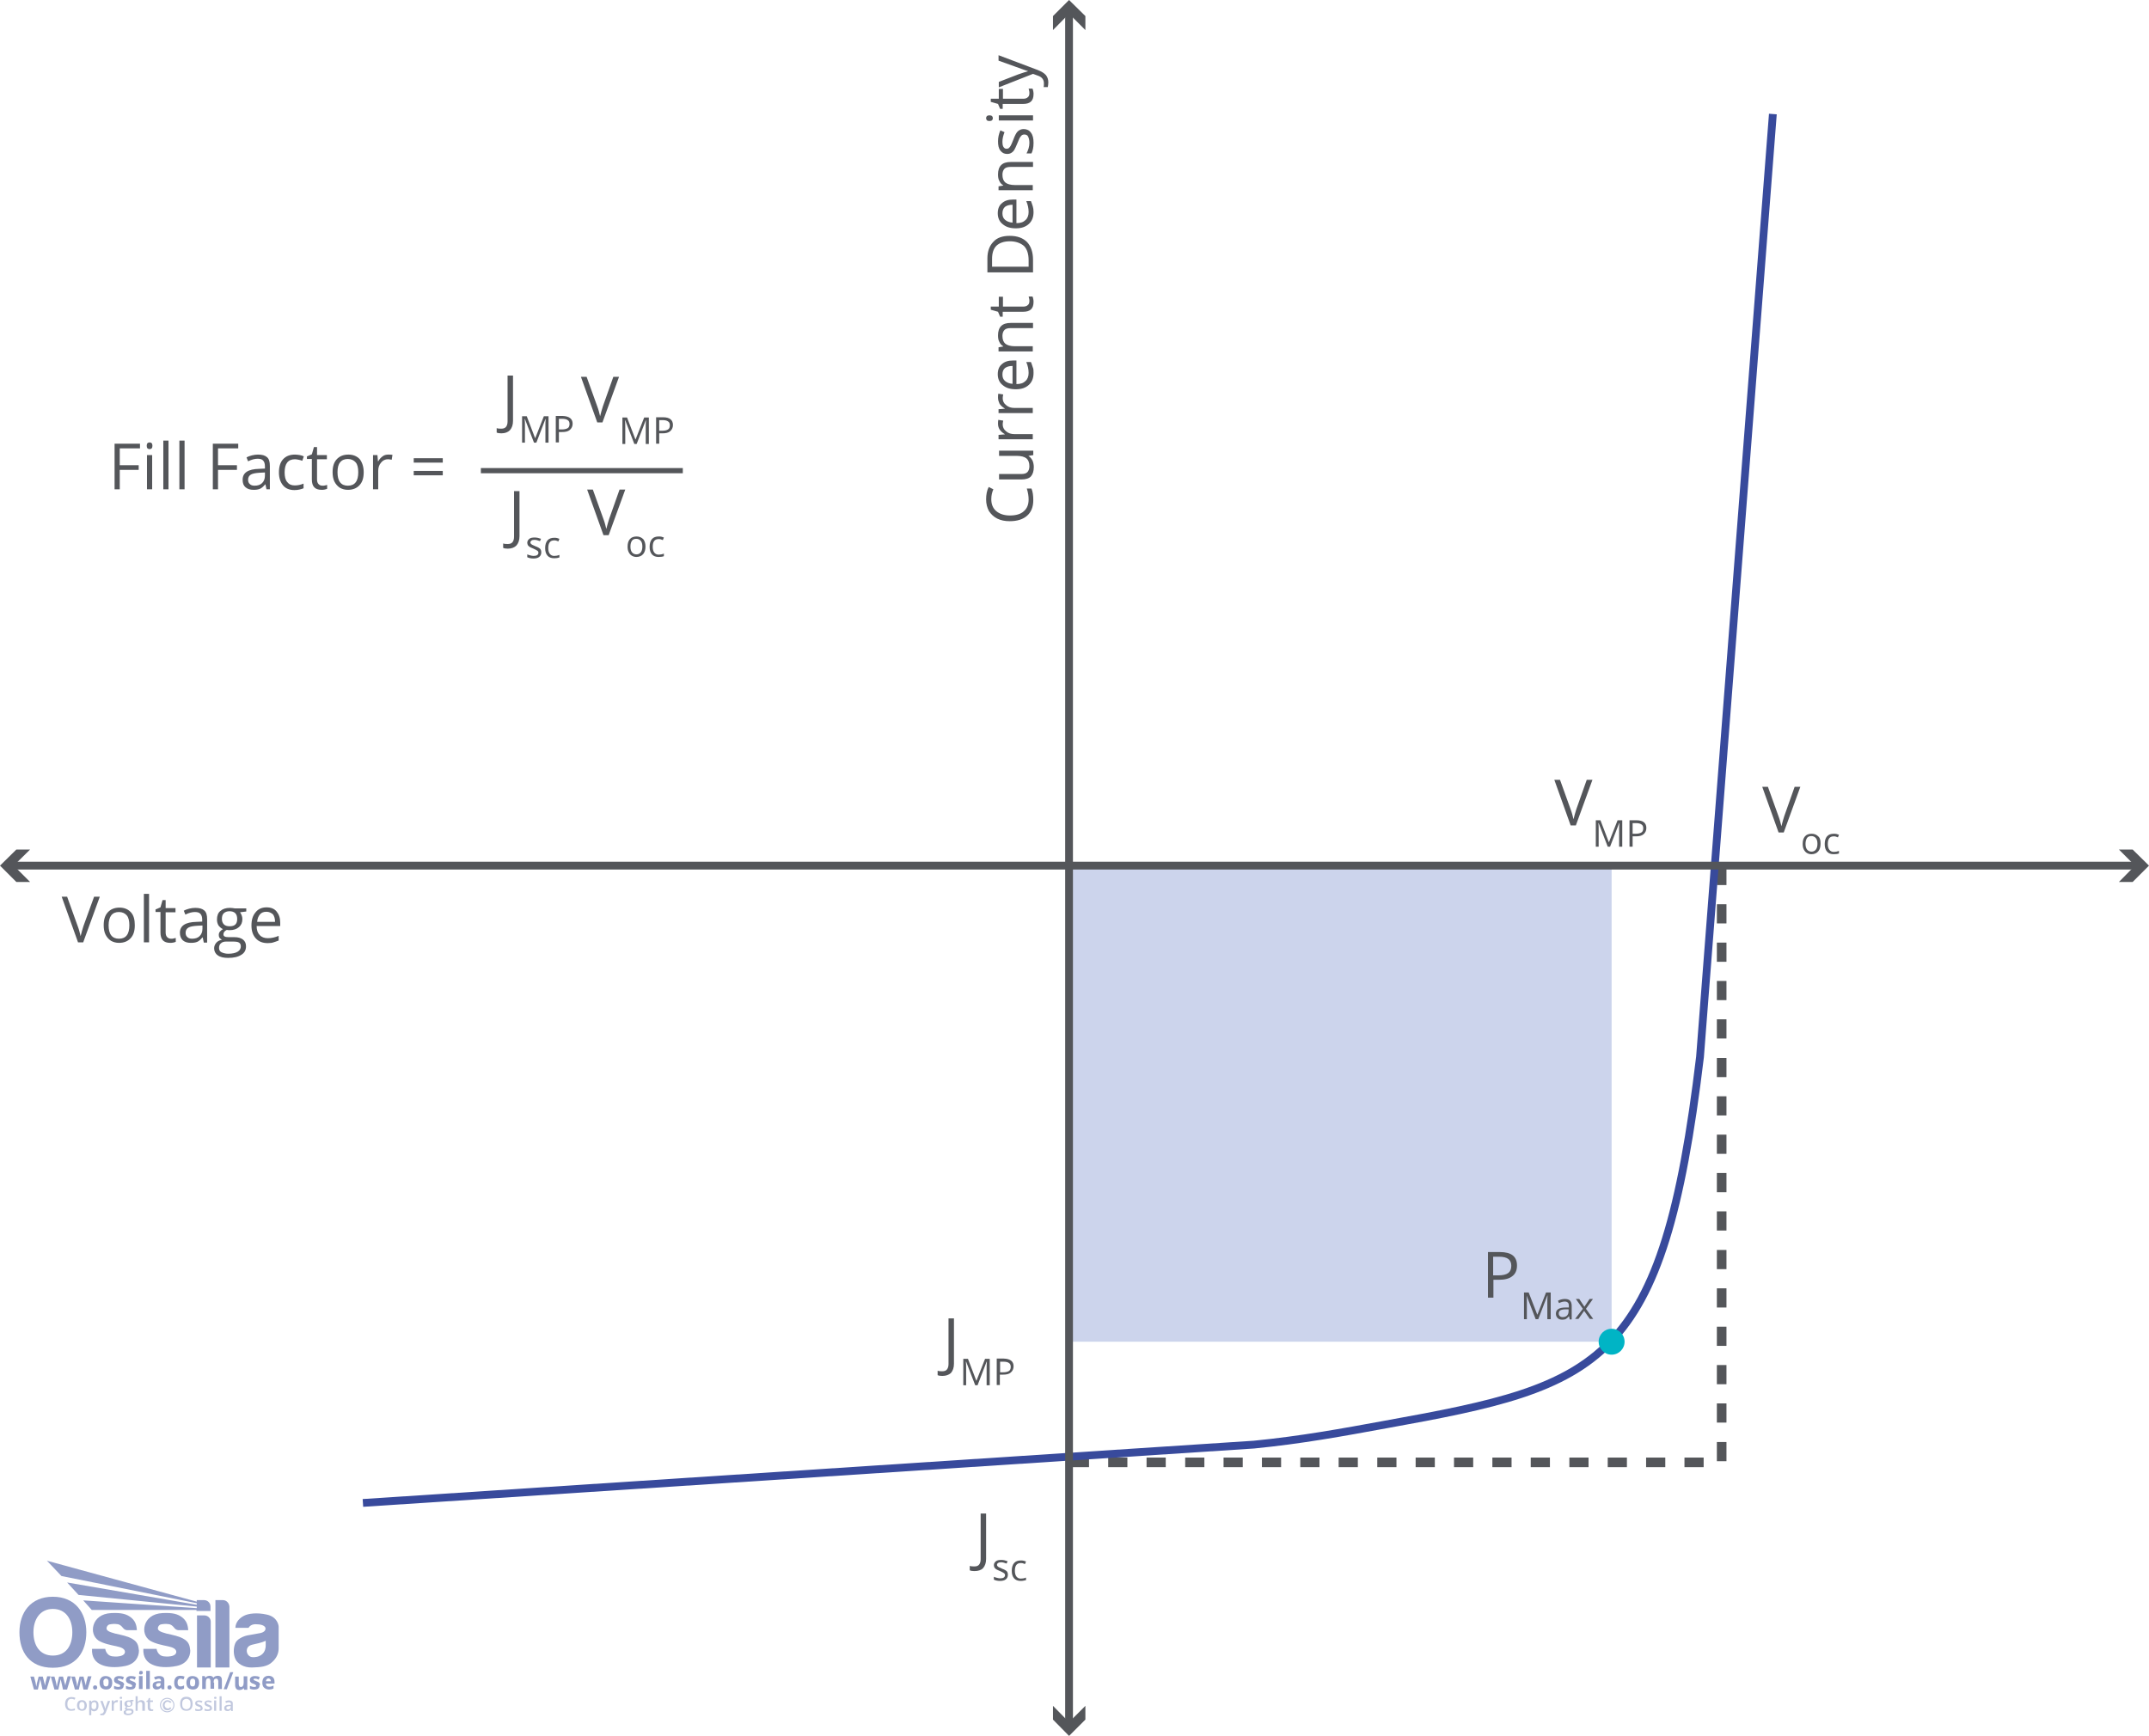 <svg viewBox="0 0 829 669.8" xmlns:xlink="http://www.w3.org/1999/xlink" xmlns="http://www.w3.org/2000/svg" data-name="Layer 1" id="Layer_1">
  <defs>
    <style>
      .cls-1, .cls-2 {
        stroke: #54565a;
      }

      .cls-1, .cls-2, .cls-3, .cls-4, .cls-5 {
        fill: none;
      }

      .cls-1, .cls-2, .cls-5 {
        stroke-miterlimit: 10;
      }

      .cls-1, .cls-5 {
        stroke-width: 3px;
      }

      .cls-6 {
        clip-path: url(#clippath-2);
      }

      .cls-7 {
        isolation: isolate;
      }

      .cls-2 {
        stroke-width: 2px;
      }

      .cls-8 {
        fill: #54565a;
      }

      .cls-8, .cls-9, .cls-10, .cls-3, .cls-11, .cls-12 {
        stroke-width: 0px;
      }

      .cls-13 {
        clip-path: url(#clippath-6);
      }

      .cls-9 {
        fill: #c1c8de;
      }

      .cls-10 {
        fill: #00b4c5;
      }

      .cls-11 {
        fill: #ccd4ec;
      }

      .cls-14 {
        clip-path: url(#clippath-7);
      }

      .cls-15 {
        clip-path: url(#clippath-1);
      }

      .cls-16 {
        clip-path: url(#clippath-4);
      }

      .cls-4 {
        stroke: #c1c8de;
        stroke-width: .4px;
      }

      .cls-17 {
        clip-path: url(#clippath-9);
      }

      .cls-18 {
        clip-path: url(#clippath);
      }

      .cls-19 {
        clip-path: url(#clippath-3);
      }

      .cls-20 {
        clip-path: url(#clippath-8);
      }

      .cls-21 {
        clip-path: url(#clippath-5);
      }

      .cls-22 {
        clip-path: url(#clippath-10);
      }

      .cls-12 {
        fill: #909cc6;
      }

      .cls-5 {
        stroke: #384a9c;
      }
    </style>
    <clipPath id="clippath">
      <rect height="59.8" width="100" y="602" x="7.5" class="cls-3"></rect>
    </clipPath>
    <clipPath id="clippath-1">
      <rect height="59.8" width="100" y="602" x="7.5" class="cls-3"></rect>
    </clipPath>
    <clipPath id="clippath-2">
      <rect height="59.8" width="100" y="602" x="7.5" class="cls-3"></rect>
    </clipPath>
    <clipPath id="clippath-3">
      <path d="M23.7,608.1l52.2,10.5v.6l-50-8.6,4.4,4.8,45.6,4.5v.6c-14.6-1-29.1-2-43.8-3l3.3,3.7h40.4v.5h5.4v-1.8c0-1.4-1.1-2.5-2.5-2.5h-2.8v.6l-57.8-15.8,5.6,5.9Z" class="cls-3"></path>
    </clipPath>
    <clipPath id="clippath-4">
      <rect height="59.8" width="100" y="602" x="7.5" class="cls-3"></rect>
    </clipPath>
    <clipPath id="clippath-5">
      <rect height="59.8" width="100" y="602" x="7.5" class="cls-3"></rect>
    </clipPath>
    <clipPath id="clippath-6">
      <rect height="59.8" width="100" y="602" x="7.5" class="cls-3"></rect>
    </clipPath>
    <clipPath id="clippath-7">
      <rect height="59.8" width="100" y="602" x="7.5" class="cls-3"></rect>
    </clipPath>
    <clipPath id="clippath-8">
      <rect height="59.8" width="100" y="602" x="7.5" class="cls-3"></rect>
    </clipPath>
    <clipPath id="clippath-9">
      <rect height="59.8" width="100" y="602" x="7.5" class="cls-3"></rect>
    </clipPath>
    <clipPath id="clippath-10">
      <rect height="59.8" width="100" y="602" x="7.5" class="cls-3"></rect>
    </clipPath>
  </defs>
  <g data-name="Layer 4" id="Layer_4">
    <path d="M657.2,566.1h-7.4v-3.7h7.4v3.7ZM642.4,566.1h-7.4v-3.7h7.4v3.7ZM627.6,566.1h-7.4v-3.7h7.4v3.7ZM612.8,566.1h-7.4v-3.7h7.4v3.7ZM597.9,566.1h-7.4v-3.7h7.4v3.7ZM583.1,566.1h-7.4v-3.7h7.4v3.7ZM568.3,566.1h-7.4v-3.7h7.4v3.7ZM553.5,566.1h-7.4v-3.7h7.4v3.7ZM538.7,566.1h-7.4v-3.7h7.4v3.7ZM523.8,566.1h-7.4v-3.7h7.4v3.7ZM509,566.1h-7.4v-3.7h7.4v3.7ZM494.2,566.1h-7.4v-3.7h7.4v3.7ZM479.4,566.1h-7.4v-3.7h7.4v3.7ZM464.6,566.1h-7.4v-3.7h7.4v3.7ZM449.7,566.1h-7.4v-3.7h7.4v3.7ZM434.9,566.1h-7.4v-3.7h7.4v3.7ZM420.1,566.1h-7.4v-3.7h7.4v3.7ZM666,563.8h-3.7v-7.4h3.7v7.4ZM666,548.9h-3.7v-7.4h3.7v7.4ZM666,534.1h-3.7v-7.4h3.7v7.4ZM666,519.3h-3.7v-7.4h3.7v7.4ZM666,504.5h-3.7v-7.4h3.7v7.4ZM666,489.7h-3.7v-7.4h3.7v7.4ZM666,474.8h-3.7v-7.4h3.7v7.4ZM666,460h-3.7v-7.4h3.7v7.4ZM666,445.2h-3.7v-7.4h3.7v7.4ZM666,430.4h-3.7v-7.4h3.7v7.4ZM666,415.6h-3.7v-7.4h3.7v7.4ZM666,400.7h-3.7v-7.4h3.7v7.4ZM666,385.9h-3.7v-7.4h3.7v7.4ZM666,371.1h-3.7v-7.4h3.7v7.4ZM666,356.3h-3.7v-7.4h3.7v7.4ZM666,341.5h-3.7v-7.4h3.7v7.4Z" class="cls-8"></path>
    <rect height="183.7" width="208.8" y="334" x="412.9" class="cls-11"></rect>
    <path d="M683.9,44l-28.1,363.8c-14.3,119.4-37.8,126.8-121.1,141.8-16.9,3.1-32.7,6-51,7.8l-343.7,22.5" class="cls-5"></path>
  </g>
  <line y2="665.6" x2="412.4" y1="4.2" x1="412.4" class="cls-1"></line>
  <polygon points="406.2 11.6 412.4 5.3 418.7 11.6 418.7 6.2 412.4 0 406.2 6.2 406.2 11.6" class="cls-8"></polygon>
  <polygon points="406.2 658.2 412.4 664.5 418.7 658.2 418.7 663.5 412.4 669.8 406.2 663.5 406.2 658.2" class="cls-8"></polygon>
  <line y2="334" x2="4.2" y1="334" x1="824.7" class="cls-1"></line>
  <polygon points="817.4 327.8 823.6 334 817.4 340.3 822.7 340.3 829 334 822.7 327.8 817.4 327.8" class="cls-8"></polygon>
  <polygon points="11.6 327.8 5.3 334 11.6 340.3 6.3 340.3 0 334 6.3 327.8 11.6 327.8" class="cls-8"></polygon>
  <g class="cls-7">
    <path d="M36.3,346h2.2l-6.4,17.6h-2l-6.3-17.6h2.1l4.1,11.4c.5,1.3.8,2.6,1.1,3.8.3-1.3.7-2.6,1.1-3.9l4.1-11.3Z" class="cls-8"></path>
    <path d="M52,357c0,2.2-.5,3.8-1.6,5s-2.6,1.8-4.5,1.8c-1.2,0-2.2-.3-3.1-.8-.9-.6-1.6-1.4-2.1-2.4s-.7-2.3-.7-3.6c0-2.2.5-3.8,1.6-5s2.6-1.8,4.5-1.8c1.8,0,3.3.6,4.4,1.8s1.5,2.9,1.5,5ZM41.9,357c0,1.7.3,3,1,3.9s1.7,1.3,3,1.3,2.3-.4,3-1.3,1-2.2,1-3.9-.3-3-1-3.8-1.7-1.3-3-1.3-2.3.4-3,1.3c-.6.8-1,2.1-1,3.8Z" class="cls-8"></path>
    <path d="M57.5,363.6h-2v-18.7h2v18.7Z" class="cls-8"></path>
    <path d="M66,362.2c.4,0,.7,0,1-.1s.6-.1.8-.2v1.5c-.2.1-.5.2-1,.3s-.8.1-1.1.1c-2.6,0-3.8-1.3-3.8-4v-7.9h-1.9v-1l1.9-.8.8-2.8h1.2v3.1h3.8v1.6h-3.8v7.8c0,.8.2,1.4.6,1.8.4.4.9.6,1.5.6Z" class="cls-8"></path>
    <path d="M78.6,363.6l-.4-1.9h-.1c-.7.8-1.3,1.4-2,1.7-.7.3-1.5.4-2.5.4-1.3,0-2.3-.3-3.1-1-.7-.7-1.1-1.6-1.1-2.9,0-2.7,2.1-4.1,6.4-4.2l2.2-.1v-.7c0-1-.2-1.8-.7-2.3-.4-.5-1.2-.7-2.1-.7-1.1,0-2.3.3-3.7,1l-.6-1.5c.7-.4,1.4-.6,2.1-.8.8-.2,1.6-.3,2.3-.3,1.6,0,2.7.3,3.5,1s1.1,1.8,1.1,3.4v9h-1.3v-.1ZM74.1,362.2c1.2,0,2.2-.3,2.9-1,.7-.7,1.1-1.6,1.1-2.9v-1.2l-2,.1c-1.6.1-2.7.3-3.4.7-.7.4-1.1,1.1-1.1,2,0,.7.2,1.3.7,1.7.4.4,1,.6,1.8.6Z" class="cls-8"></path>
    <path d="M95,350.4v1.3l-2.4.3c.2.3.4.6.6,1.1s.3,1,.3,1.5c0,1.3-.4,2.3-1.3,3.1s-2.1,1.2-3.6,1.2c-.4,0-.8,0-1.1-.1-.9.4-1.3,1-1.3,1.7,0,.4.1.6.4.8.3.2.8.3,1.5.3h2.3c1.4,0,2.5.3,3.3.9s1.2,1.5,1.2,2.6c0,1.5-.6,2.6-1.8,3.3-1.2.8-2.9,1.2-5.1,1.2-1.7,0-3.1-.3-4-1-.9-.6-1.4-1.6-1.4-2.7,0-.8.3-1.5.8-2.1s1.2-1,2.2-1.2c-.3-.2-.6-.4-.9-.7-.2-.3-.3-.7-.3-1.1,0-.5.1-.9.4-1.3s.7-.7,1.2-1c-.7-.3-1.2-.8-1.7-1.4-.4-.7-.6-1.4-.6-2.3,0-1.4.4-2.6,1.3-3.3.9-.8,2.1-1.2,3.7-1.2.7,0,1.3.1,1.9.2h4.4v-.1ZM84.5,365.8c0,.7.3,1.3.9,1.6s1.5.6,2.6.6c1.7,0,2.9-.3,3.7-.8.8-.5,1.2-1.2,1.2-2,0-.7-.2-1.2-.7-1.5-.4-.3-1.3-.4-2.5-.4h-2.4c-.9,0-1.6.2-2.1.7-.5.4-.7,1-.7,1.8ZM85.6,354.6c0,.9.3,1.6.8,2.1s1.3.7,2.2.7c2,0,2.9-.9,2.9-2.8,0-2-1-3-3-3-.9,0-1.7.3-2.2.8-.5.5-.7,1.2-.7,2.2Z" class="cls-8"></path>
    <path d="M103.3,363.9c-2,0-3.5-.6-4.6-1.8-1.1-1.2-1.7-2.8-1.7-5s.5-3.8,1.6-5.1c1-1.3,2.5-1.9,4.2-1.9s3,.5,3.9,1.6,1.4,2.5,1.4,4.3v1.3h-9.1c0,1.6.4,2.7,1.2,3.5.7.8,1.8,1.2,3.1,1.2,1.4,0,2.8-.3,4.2-.9v1.8c-.7.3-1.4.5-2,.7-.5.2-1.3.3-2.2.3ZM102.8,351.8c-1.1,0-1.9.3-2.5,1s-1,1.6-1.1,2.9h6.9c0-1.3-.3-2.2-.8-2.9-.7-.6-1.5-1-2.5-1Z" class="cls-8"></path>
  </g>
  <g class="cls-7">
    <path d="M382.4,192.6c0,1.9.6,3.5,1.9,4.6s3.1,1.7,5.3,1.7,4.1-.5,5.3-1.6c1.3-1.1,1.9-2.6,1.9-4.6,0-1.2-.2-2.6-.7-4.2h1.8c.5,1.2.7,2.7.7,4.5,0,2.6-.8,4.6-2.4,6s-3.8,2.1-6.7,2.1c-1.8,0-3.4-.3-4.8-1s-2.4-1.7-3.2-2.9c-.7-1.3-1.1-2.8-1.1-4.5,0-1.8.3-3.5,1-4.8l1.8.9c-.5,1.1-.8,2.4-.8,3.8Z" class="cls-8"></path>
    <path d="M385.3,182.9h8.6c1.1,0,1.9-.2,2.4-.7s.8-1.3.8-2.3c0-1.4-.4-2.4-1.1-3s-2-1-3.7-1h-6.9v-2h13.2v1.7l-1.8.3v.1c.7.4,1.1,1,1.5,1.7.3.7.5,1.6.5,2.5,0,1.6-.4,2.8-1.1,3.6s-2,1.2-3.7,1.2h-8.6v-2.1h-.1Z" class="cls-8"></path>
    <path d="M385,163.6c0-.6,0-1.1.1-1.6l1.9.3c-.1.5-.2,1-.2,1.4,0,1.1.4,2,1.3,2.7.9.8,2,1.1,3.2,1.1h7.1v2h-13.2v-1.7l2.4-.2v-.1c-.9-.5-1.5-1.1-2-1.8-.3-.5-.6-1.2-.6-2.1Z" class="cls-8"></path>
    <path d="M385,153.5c0-.6,0-1.1.1-1.6l1.9.3c-.1.5-.2,1-.2,1.4,0,1.1.4,2,1.3,2.7.9.8,2,1.1,3.2,1.1h7.1v2h-13.2v-1.5l2.4-.2v-.1c-.9-.5-1.5-1.1-2-1.8-.3-.7-.6-1.4-.6-2.3Z" class="cls-8"></path>
    <path d="M398.7,143.9c0,2-.6,3.5-1.8,4.6-1.2,1.1-2.8,1.7-5,1.7s-3.8-.5-5.1-1.6c-1.3-1-1.9-2.5-1.9-4.2s.5-3,1.6-3.9c1.1-1,2.5-1.4,4.3-1.4h1.3v9.1c1.6,0,2.7-.4,3.5-1.2.8-.7,1.2-1.8,1.2-3.1,0-1.4-.3-2.8-.9-4.2h1.8c.3.7.5,1.4.7,2,.3.6.3,1.3.3,2.2ZM386.7,144.5c0,1.1.3,1.9,1,2.5s1.6,1,2.9,1.1v-6.9c-1.3,0-2.2.3-2.9.8-.7.6-1,1.4-1,2.5Z" class="cls-8"></path>
    <path d="M398.5,126.6h-8.6c-1.1,0-1.9.2-2.4.7s-.8,1.3-.8,2.3c0,1.4.4,2.4,1.1,3s2,1,3.7,1h6.9v2h-13.2v-1.6l1.8-.3v-.1c-.7-.4-1.2-1-1.5-1.7-.4-.7-.5-1.6-.5-2.5,0-1.6.4-2.8,1.2-3.6s2-1.2,3.7-1.2h8.6v2h0Z" class="cls-8"></path>
    <path d="M397.1,116.2c0-.4,0-.7-.1-1s-.1-.6-.2-.8h1.5c.1.2.2.5.3,1s.1.8.1,1.1c0,2.6-1.3,3.8-4,3.8h-7.9v1.9h-1l-.8-1.9-2.8-.8v-1.2h3.1v-3.8h1.6v3.8h7.8c.8,0,1.4-.2,1.8-.6.4-.3.6-.8.6-1.5Z" class="cls-8"></path>
    <path d="M389.5,91c2.9,0,5.1.8,6.7,2.4,1.5,1.6,2.3,3.9,2.3,6.8v4.9h-17.6v-5.4c0-2.7.8-4.9,2.3-6.4,1.4-1.6,3.6-2.3,6.3-2.3ZM389.6,93.1c-2.3,0-4,.6-5.2,1.7-1.2,1.2-1.7,2.9-1.7,5.1v3h14.1v-2.5c0-2.4-.6-4.3-1.8-5.5-1.3-1.1-3.1-1.8-5.4-1.8Z" class="cls-8"></path>
    <path d="M398.7,81.8c0,2-.6,3.5-1.8,4.6-1.2,1.1-2.8,1.7-5,1.7s-3.8-.5-5.1-1.6c-1.3-1-1.9-2.5-1.9-4.2s.5-3,1.6-3.9c1.1-1,2.5-1.4,4.3-1.4h1.3v9.1c1.6,0,2.7-.4,3.5-1.2.8-.7,1.2-1.8,1.2-3.1,0-1.4-.3-2.8-.9-4.2h1.8c.3.7.5,1.4.7,2s.3,1.3.3,2.2ZM386.7,82.3c0,1.1.3,1.9,1,2.5s1.6,1,2.9,1.1v-6.9c-1.3,0-2.2.3-2.9.8-.7.6-1,1.5-1,2.5Z" class="cls-8"></path>
    <path d="M398.5,64.4h-8.6c-1.1,0-1.9.2-2.4.7s-.8,1.3-.8,2.3c0,1.4.4,2.4,1.1,3s2,1,3.7,1h6.9v2h-13.2v-1.5l1.8-.3v-.1c-.7-.4-1.2-1-1.5-1.7-.4-.7-.5-1.6-.5-2.5,0-1.6.4-2.8,1.2-3.6.8-.8,2-1.2,3.7-1.2h8.6v1.9h0Z" class="cls-8"></path>
    <path d="M394.9,49.8c1.2,0,2.2.5,2.8,1.4.7.9,1,2.2,1,3.9,0,1.8-.3,3.1-.8,4.1h-1.9c.3-.6.6-1.3.8-2,.2-.7.3-1.4.3-2.1,0-1-.2-1.8-.5-2.4-.3-.6-.8-.8-1.5-.8-.5,0-1,.2-1.3.7-.4.4-.8,1.3-1.3,2.6-.5,1.2-.9,2.1-1.2,2.6-.3.5-.7.9-1.2,1.2s-1,.4-1.6.4c-1.1,0-1.9-.4-2.6-1.3s-.9-2.1-.9-3.6c0-1.4.3-2.8.9-4.2l1.6.7c-.5,1.3-.8,2.5-.8,3.6,0,.9.1,1.7.4,2.1.3.5.7.7,1.2.7.4,0,.7-.1.9-.3.2-.2.5-.5.7-.9s.6-1.2,1-2.3c.6-1.6,1.1-2.6,1.7-3.2.7-.6,1.4-.9,2.3-.9Z" class="cls-8"></path>
    <path d="M381.7,46.7c-.5,0-.8-.1-1-.3s-.3-.5-.3-.8.1-.6.3-.8c.2-.2.6-.3,1-.3s.8.1,1,.3.3.5.3.8-.1.6-.3.8-.6.3-1,.3ZM398.5,44.5v2h-13.2v-2h13.2Z" class="cls-8"></path>
    <path d="M397.1,36c0-.4,0-.7-.1-1s-.1-.6-.2-.8h1.5c.1.2.2.5.3,1s.1.8.1,1.1c0,2.6-1.3,3.8-4,3.8h-7.9v1.9h-1l-.8-1.9-2.8-.8v-1.2h3.1v-3.8h1.6v3.8h7.8c.8,0,1.4-.2,1.8-.6.4-.3.6-.8.6-1.5Z" class="cls-8"></path>
    <path d="M385.3,33.7v-2.1l7.5-2.9c1.7-.6,3-1,3.7-1.2v-.1c-.4-.1-1.1-.3-2.1-.7s-4-1.4-9.2-3.3v-2.1l15.1,5.7c1.5.6,2.5,1.2,3.2,2,.6.8.9,1.7.9,2.8,0,.6-.1,1.2-.2,1.8h-1.6c.1-.4.1-.9.1-1.5,0-1.4-.8-2.4-2.3-2.9l-1.9-.7-13.2,5.2Z" class="cls-8"></path>
  </g>
  <g class="cls-7">
    <path d="M612.1,300.9h2.2l-6.4,17.6h-2l-6.3-17.6h2.2l4.1,11.4c.5,1.3.8,2.6,1.1,3.8.3-1.3.7-2.6,1.1-3.9l4-11.3Z" class="cls-8"></path>
  </g>
  <g class="cls-7">
    <path d="M620.2,326.7l-3.5-9.1h-.1c.1.7.1,1.6.1,2.6v6.5h-1.1v-10.2h1.8l3.2,8.4h.1l3.3-8.4h1.8v10.2h-1.2v-6.6c0-.8,0-1.6.1-2.5h-.1l-3.5,9.1h-.9Z" class="cls-8"></path>
    <path d="M635.1,319.5c0,1-.4,1.8-1.1,2.4-.7.6-1.7.8-3,.8h-1.2v4h-1.2v-10.2h2.7c2.5,0,3.8,1,3.8,3ZM629.8,321.7h1.1c1.1,0,1.8-.2,2.3-.5s.7-.9.7-1.6-.2-1.2-.7-1.5c-.4-.3-1.1-.5-2.1-.5h-1.3v4.1Z" class="cls-8"></path>
  </g>
  <g class="cls-7">
    <path d="M692.3,303.6h2.2l-6.4,17.6h-2l-6.3-17.6h2.2l4.1,11.4c.5,1.3.8,2.6,1.1,3.8.3-1.3.7-2.6,1.1-3.9l4-11.3Z" class="cls-8"></path>
  </g>
  <g class="cls-7">
    <path d="M702.3,325.6c0,1.2-.3,2.2-.9,2.9-.6.7-1.5,1.1-2.6,1.1-.7,0-1.3-.2-1.8-.5s-.9-.8-1.2-1.4-.4-1.3-.4-2.1c0-1.3.3-2.2.9-2.9.6-.7,1.5-1,2.6-1s1.9.4,2.6,1.1.8,1.6.8,2.8ZM696.5,325.6c0,1,.2,1.7.6,2.2.4.5,1,.8,1.7.8.8,0,1.3-.3,1.7-.8s.6-1.3.6-2.2c0-1-.2-1.7-.6-2.2-.4-.5-1-.8-1.7-.8-.8,0-1.3.2-1.7.7-.4.6-.6,1.4-.6,2.3Z" class="cls-8"></path>
    <path d="M707.4,329.6c-1.1,0-2-.3-2.6-1s-.9-1.6-.9-2.9.3-2.3.9-3c.6-.7,1.5-1,2.6-1,.4,0,.7,0,1.1.1.4.1.7.2.9.3l-.4,1c-.3-.1-.5-.2-.8-.3-.3-.1-.6-.1-.8-.1-1.6,0-2.3,1-2.3,3,0,.9.2,1.7.6,2.2.4.5.9.8,1.7.8.6,0,1.3-.1,2-.4v1c-.5.2-1.2.3-2,.3Z" class="cls-8"></path>
  </g>
  <g class="cls-7">
    <path d="M363.5,530.9c-.8,0-1.4-.1-1.8-.3v-1.7c.6.2,1.2.2,1.8.2.8,0,1.4-.2,1.8-.7s.6-1.2.6-2.1v-17.6h2.1v17.5c0,1.5-.4,2.7-1.2,3.6-.8.7-1.9,1.1-3.3,1.1Z" class="cls-8"></path>
  </g>
  <g class="cls-7">
    <path d="M376.2,534.5l-3.5-9.1h-.1c.1.7.1,1.6.1,2.6v6.5h-1.1v-10.2h1.8l3.2,8.4h.1l3.3-8.4h1.8v10.2h-1.2v-6.6c0-.8,0-1.6.1-2.5h-.1l-3.5,9.1h-.9Z" class="cls-8"></path>
    <path d="M391,527.2c0,1-.4,1.8-1.1,2.4-.7.6-1.7.8-3,.8h-1.2v4h-1.2v-10.2h2.7c2.6.1,3.8,1.1,3.8,3ZM385.8,529.5h1.1c1.1,0,1.8-.2,2.3-.5s.7-.9.7-1.6-.2-1.2-.7-1.5c-.4-.3-1.1-.5-2.1-.5h-1.3v4.1Z" class="cls-8"></path>
  </g>
  <g class="cls-7">
    <path d="M375.9,606.2c-.8,0-1.4-.1-1.8-.3v-1.7c.6.2,1.2.2,1.8.2.8,0,1.4-.2,1.8-.7s.6-1.2.6-2.1v-17.6h2.1v17.5c0,1.5-.4,2.7-1.2,3.6-.7.7-1.8,1.1-3.3,1.1Z" class="cls-8"></path>
  </g>
  <g class="cls-7">
    <path d="M388.8,607.7c0,.7-.3,1.3-.8,1.7s-1.3.6-2.2.6c-1,0-1.8-.2-2.4-.5v-1.1c.4.2.8.3,1.2.4.4.1.8.2,1.2.2.6,0,1.1-.1,1.4-.3s.5-.5.5-.9c0-.3-.1-.6-.4-.8s-.8-.5-1.5-.8-1.2-.5-1.5-.7-.5-.4-.7-.7c-.1-.3-.2-.6-.2-.9,0-.6.3-1.1.8-1.5s1.2-.5,2.1-.5c.8,0,1.6.2,2.4.5l-.4.9c-.8-.3-1.5-.5-2.1-.5-.5,0-1,.1-1.2.3-.3.2-.4.4-.4.7,0,.2.1.4.2.5s.3.3.5.4c.2.1.7.3,1.3.6.9.3,1.5.7,1.8,1s.4.9.4,1.4Z" class="cls-8"></path>
    <path d="M393.8,610c-1.1,0-2-.3-2.6-1s-.9-1.6-.9-2.9.3-2.3.9-3,1.5-1,2.6-1c.4,0,.7,0,1.1.1s.7.2.9.3l-.4,1c-.3-.1-.5-.2-.8-.3s-.6-.1-.8-.1c-1.6,0-2.3,1-2.3,3,0,.9.2,1.7.6,2.2s.9.8,1.7.8c.6,0,1.3-.1,2-.4v1c-.6.1-1.2.3-2,.3Z" class="cls-8"></path>
  </g>
  <g class="cls-7">
    <path d="M193.4,167.2c-.8,0-1.4-.1-1.8-.3v-1.7c.6.2,1.2.2,1.8.2.8,0,1.4-.2,1.8-.7.4-.5.6-1.2.6-2.1v-17.7h2.1v17.5c0,1.5-.4,2.7-1.2,3.6-.8.8-1.9,1.2-3.3,1.2Z" class="cls-8"></path>
  </g>
  <g class="cls-7">
    <path d="M206,170.8l-3.5-9.1h-.1c.1.7.1,1.6.1,2.6v6.5h-1.1v-10.2h1.8l3.2,8.4h.1l3.3-8.4h1.8v10.2h-1.2v-6.6c0-.8,0-1.6.1-2.5h-.1l-3.5,9.1h-.9Z" class="cls-8"></path>
    <path d="M220.9,163.5c0,1-.4,1.8-1.1,2.4-.7.6-1.7.8-3,.8h-1.2v4h-1.2v-10.2h2.7c2.5.1,3.8,1.1,3.8,3ZM215.6,165.7h1.1c1.1,0,1.8-.2,2.3-.5s.7-.9.7-1.6-.2-1.2-.7-1.5c-.4-.3-1.1-.5-2.1-.5h-1.3v4.1Z" class="cls-8"></path>
  </g>
  <g class="cls-7">
    <path d="M195.9,211.7c-.8,0-1.4-.1-1.8-.3v-1.7c.6.2,1.2.2,1.8.2.8,0,1.4-.2,1.8-.7s.6-1.2.6-2.1v-17.6h2.1v17.4c0,1.5-.4,2.7-1.2,3.6-.7.7-1.8,1.2-3.3,1.2Z" class="cls-8"></path>
  </g>
  <g class="cls-7">
    <path d="M208.8,213.2c0,.7-.3,1.3-.8,1.7s-1.3.6-2.2.6c-1,0-1.8-.2-2.4-.5v-1.1c.4.2.8.3,1.2.4.4.1.8.2,1.2.2.6,0,1.1-.1,1.4-.3.3-.2.5-.5.5-.9,0-.3-.1-.6-.4-.8s-.8-.5-1.5-.8-1.2-.5-1.5-.7-.5-.4-.7-.7c-.1-.3-.2-.6-.2-.9,0-.6.3-1.1.8-1.5s1.2-.5,2.1-.5c.8,0,1.6.2,2.4.5l-.4.9c-.8-.3-1.5-.5-2.1-.5-.5,0-1,.1-1.2.3s-.4.4-.4.7c0,.2.1.4.2.5.1.1.3.3.5.4.2.1.7.3,1.3.6.9.3,1.5.7,1.8,1,.3.4.4.8.4,1.4Z" class="cls-8"></path>
    <path d="M213.8,215.4c-1.1,0-2-.3-2.6-1s-.9-1.6-.9-2.9.3-2.3.9-3c.6-.7,1.5-1,2.6-1,.4,0,.7,0,1.1.1.4.1.7.2.9.3l-.4,1c-.3-.1-.5-.2-.8-.3s-.6-.1-.8-.1c-1.6,0-2.3,1-2.3,3,0,.9.2,1.7.6,2.2.4.5.9.8,1.7.8.6,0,1.3-.1,2-.4v1c-.6.2-1.2.3-2,.3Z" class="cls-8"></path>
  </g>
  <g class="cls-7">
    <path d="M236.6,145.4h2.2l-6.4,17.6h-2l-6.3-17.6h2.2l4.1,11.4c.5,1.3.8,2.6,1.1,3.8.3-1.3.7-2.6,1.1-3.9l4-11.3Z" class="cls-8"></path>
  </g>
  <g class="cls-7">
    <path d="M244.7,171.3l-3.5-9.1h-.1c.1.7.1,1.6.1,2.6v6.5h-1.1v-10.2h1.8l3.2,8.4h.1l3.3-8.4h1.8v10.2h-1.2v-6.6c0-.8,0-1.6.1-2.5h-.1l-3.5,9.1h-.9Z" class="cls-8"></path>
    <path d="M259.6,164c0,1-.4,1.8-1.1,2.4-.7.6-1.7.8-3,.8h-1.2v4h-1.2v-10.2h2.7c2.5,0,3.8,1,3.8,3ZM254.3,166.2h1.1c1.1,0,1.8-.2,2.3-.5s.7-.9.7-1.6-.2-1.2-.7-1.5c-.4-.3-1.1-.5-2.1-.5h-1.3v4.1Z" class="cls-8"></path>
  </g>
  <g class="cls-7">
    <path d="M239,188.9h2.2l-6.4,17.6h-2l-6.3-17.6h2.2l4.1,11.4c.5,1.3.8,2.6,1.1,3.8.3-1.3.7-2.6,1.1-3.9l4-11.3Z" class="cls-8"></path>
  </g>
  <g class="cls-7">
    <path d="M249,210.9c0,1.2-.3,2.2-.9,2.9s-1.5,1.1-2.6,1.1c-.7,0-1.3-.2-1.8-.5s-.9-.8-1.2-1.4c-.3-.6-.4-1.3-.4-2.1,0-1.3.3-2.2.9-2.9.6-.7,1.5-1,2.6-1s1.9.4,2.6,1.1c.5.7.8,1.6.8,2.8ZM243.2,210.9c0,1,.2,1.7.6,2.2.4.5,1,.8,1.7.8.8,0,1.3-.3,1.7-.8s.6-1.3.6-2.2c0-1-.2-1.7-.6-2.2-.4-.5-1-.8-1.7-.8-.8,0-1.3.2-1.7.7-.4.6-.6,1.3-.6,2.3Z" class="cls-8"></path>
    <path d="M254.1,214.9c-1.1,0-2-.3-2.6-1s-.9-1.6-.9-2.9.3-2.3.9-3,1.5-1,2.6-1c.4,0,.7,0,1.1.1s.7.2.9.3l-.4,1c-.3-.1-.5-.2-.8-.3s-.6-.1-.8-.1c-1.6,0-2.3,1-2.3,3,0,.9.2,1.7.6,2.2s.9.8,1.7.8c.6,0,1.3-.1,2-.4v1c-.5.2-1.2.3-2,.3Z" class="cls-8"></path>
  </g>
  <g class="cls-7">
    <path d="M46.3,188.8h-2.1v-17.6h9.8v1.8h-7.8v6.5h7.3v1.8h-7.3v7.5h.1Z" class="cls-8"></path>
    <path d="M56.6,172c0-.5.1-.8.3-1s.5-.3.8-.3.6.1.8.3c.2.2.3.6.3,1s-.1.8-.3,1c-.2.2-.5.3-.8.3s-.6-.1-.8-.3c-.2-.2-.3-.5-.3-1ZM58.7,188.8h-2v-13.2h2v13.2Z" class="cls-8"></path>
    <path d="M65,188.8h-2v-18.8h2v18.8Z" class="cls-8"></path>
    <path d="M71.2,188.8h-2v-18.8h2v18.8Z" class="cls-8"></path>
    <path d="M84.2,188.8h-2.1v-17.6h9.8v1.8h-7.8v6.5h7.3v1.8h-7.3v7.5h.1Z" class="cls-8"></path>
    <path d="M102.8,188.8l-.4-1.9h-.1c-.7.8-1.3,1.4-2,1.7s-1.5.4-2.5.4c-1.3,0-2.3-.3-3.1-1s-1.1-1.6-1.1-2.9c0-2.7,2.1-4.1,6.4-4.2l2.2-.1v-.8c0-1-.2-1.8-.7-2.3-.4-.5-1.2-.7-2.1-.7-1.1,0-2.3.3-3.7,1l-.6-1.5c.7-.4,1.4-.6,2.1-.8.8-.2,1.6-.3,2.3-.3,1.6,0,2.7.3,3.5,1s1.1,1.8,1.1,3.4v9h-1.3ZM98.2,187.4c1.2,0,2.2-.3,2.9-1s1.1-1.6,1.1-2.9v-1.2l-2,.1c-1.6.1-2.7.3-3.4.7-.7.4-1.1,1.1-1.1,2,0,.7.2,1.3.7,1.7.4.4,1,.6,1.8.6Z" class="cls-8"></path>
    <path d="M113.6,189.1c-1.9,0-3.4-.6-4.4-1.8s-1.6-2.8-1.6-5,.5-3.9,1.6-5.1c1.1-1.2,2.6-1.8,4.6-1.8.6,0,1.3.1,1.9.2.6.1,1.1.3,1.5.5l-.6,1.7c-.4-.2-.9-.3-1.4-.4-.5-.1-1-.2-1.4-.2-2.7,0-4,1.7-4,5.1,0,1.6.3,2.9,1,3.7.7.9,1.6,1.3,2.9,1.3,1.1,0,2.2-.2,3.4-.7v1.8c-1,.4-2.1.7-3.5.7Z" class="cls-8"></path>
    <path d="M124.4,187.4c.4,0,.7,0,1-.1s.6-.1.8-.2v1.5c-.2.1-.5.2-1,.3-.4.1-.8.1-1.1.1-2.6,0-3.8-1.3-3.8-4v-7.9h-1.9v-1l1.9-.8.8-2.8h1.2v3.1h3.8v1.6h-3.8v7.8c0,.8.2,1.4.6,1.8s.8.6,1.5.6Z" class="cls-8"></path>
    <path d="M140.3,182.2c0,2.2-.5,3.8-1.6,5s-2.6,1.8-4.5,1.8c-1.2,0-2.2-.3-3.1-.8-.9-.6-1.6-1.4-2.1-2.4s-.7-2.3-.7-3.6c0-2.2.5-3.8,1.6-5s2.6-1.8,4.5-1.8c1.8,0,3.3.6,4.4,1.8.9,1.2,1.5,2.9,1.5,5ZM130.2,182.2c0,1.7.3,3,1,3.9s1.7,1.3,3,1.3,2.3-.4,3-1.3c.7-.9,1-2.2,1-3.9s-.3-3-1-3.8-1.7-1.3-3-1.3-2.3.4-3,1.3c-.7.8-1,2.1-1,3.8Z" class="cls-8"></path>
    <path d="M149.8,175.4c.6,0,1.1,0,1.6.1l-.3,1.9c-.5-.1-1-.2-1.4-.2-1.1,0-2,.4-2.7,1.3-.8.9-1.1,2-1.1,3.2v7.1h-2v-13.2h1.7l.2,2.4h.1c.5-.9,1.1-1.5,1.8-2,.5-.4,1.3-.6,2.1-.6Z" class="cls-8"></path>
    <path d="M159.6,178.5v-1.7h11.2v1.7h-11.2ZM159.6,183.4v-1.7h11.2v1.7h-11.2Z" class="cls-8"></path>
  </g>
  <line y2="181.6" x2="263.4" y1="181.6" x1="185.5" class="cls-2"></line>
  <g>
    <path d="M585.2,488.3c0,1.8-.6,3.2-1.8,4.1-1.2,1-3,1.4-5.2,1.4h-2.1v6.9h-2.1v-17.6h4.6c4.4,0,6.6,1.7,6.6,5.2ZM576.1,492.1h1.8c1.8,0,3.1-.3,3.9-.9.8-.6,1.2-1.5,1.2-2.8,0-1.2-.4-2-1.1-2.6-.8-.6-2-.9-3.6-.9h-2.3v7.2h.1Z" class="cls-8"></path>
    <path d="M592.4,509l-3.5-9.1h0c.1.7.1,1.6.1,2.6v6.5h-1.1v-10.3h1.8l3.3,8.5h.1l3.3-8.5h1.8v10.3h-1.3v-6.6c0-.8,0-1.6.1-2.5h-.1l-3.5,9.1h-1Z" class="cls-8"></path>
    <path d="M605.5,509l-.2-1.1h-.1c-.4.5-.8.8-1.1,1s-.9.3-1.4.3c-.8,0-1.4-.2-1.8-.6s-.7-1-.7-1.7c0-1.6,1.2-2.4,3.7-2.4h1.3v-.6c0-.6-.1-1.1-.4-1.3-.3-.3-.7-.4-1.2-.4-.6,0-1.4.2-2.2.6l-.4-.9c.4-.2.8-.4,1.2-.5.5-.1.9-.2,1.4-.2.9,0,1.6.2,2,.6s.7,1.1.7,2v5.3h-.8v-.1ZM602.8,508.2c.7,0,1.3-.2,1.7-.6.4-.4.6-1,.6-1.7v-.7h-1.2c-.9,0-1.6.2-2,.4-.4.3-.6.7-.6,1.2,0,.4.1.7.4,1s.7.4,1.1.4Z" class="cls-8"></path>
    <path d="M610.6,505l-2.7-3.8h1.3l2,3,2-3h1.3l-2.7,3.8,2.8,3.9h-1.3l-2.2-3.1-2.2,3.1h-1.3l3-3.9Z" class="cls-8"></path>
  </g>
  <circle r="5" cy="517.7" cx="621.7" class="cls-10"></circle>
  <g>
    <g>
      <g class="cls-18">
        <circle r="2.6" cy="657.9" cx="64.5" class="cls-4"></circle>
      </g>
      <g class="cls-15">
        <path d="M65.4,656.2c-.3-.1-.5-.2-.8-.2s-.7.1-.9.3c-.3.2-.5.4-.7.7s-.2.6-.2,1c0,.6.2,1,.5,1.4s.8.5,1.3.5c.3,0,.6,0,.8-.2.2-.1.5-.3.7-.5l-.4-.5c-.2.2-.4.3-.5.4-.2.1-.3.1-.5.1s-.4-.1-.6-.2c-.2-.1-.3-.3-.4-.4-.1-.2-.2-.4-.2-.7,0-.4.1-.6.3-.9.2-.2.5-.4.8-.4.4,0,.7.2,1.1.5l.5-.5c-.3-.1-.6-.3-.8-.4" class="cls-9"></path>
      </g>
      <g class="cls-6">
        <path d="M102.5,635c0,.7-.2,2.3-1.4,3.3-1.2,1-2.6,1.2-3.9,1.1-1.3-.2-2-1.4-2-2.4,0-1.1.5-2,2.1-2.4s3.5-.7,5.2-1.5c0,0,0,1.9,0,1.9ZM103,623c-4-.9-7.2-.4-8.8.4-1.6.8-3.3,2.3-3.4,4.7h5.1s.6-1.4,2.7-1.4,3.5.5,3.8,1.4c.2,1-.6,1.7-1.9,2s-3.5.6-5,.9c-1.5.3-4.2,1.4-4.8,3.2-.7,1.8-.7,4.2.1,5.9.7,1.7,3.2,3.4,6.4,3.3,3.3-.1,5.9-.3,7.8-2.1,1.9-1.7,2.5-3.6,2.5-5.4v-8.2c0-.6-.5-3.8-4.5-4.7" class="cls-12"></path>
      </g>
    </g>
    <g class="cls-19">
      <rect height="19.6" width="63.2" y="602" x="18.1" class="cls-12"></rect>
    </g>
    <g>
      <g class="cls-16">
        <path d="M86,617.4h-2.9v26h5.4v-23.5c-.1-1.4-1.2-2.5-2.5-2.5" class="cls-12"></path>
      </g>
      <g class="cls-21">
        <path d="M78.8,623.3h-2.8v20.1h5.3v-17.7c0-1.3-1.1-2.4-2.5-2.4" class="cls-12"></path>
      </g>
      <g class="cls-13">
        <path d="M70.9,632.4c-1.8-1.1-4.1-1.5-6.7-2.1-2.7-.7-3.3-1.3-3.3-2,0-.6.4-1.3,1.1-1.5.8-.2,2-.3,3.3-.1,1.3.3,1.9,1.5,2.3,1.8.3.3.9.5,1.3.5h3.7c-.1-2.2-.8-3.8-2.4-5s-3.5-1.8-7.5-1.6-6.1,2.3-6.8,4.6c-.7,2.3,0,4.7,1.9,6,1.9,1.2,5,1.8,6.9,2.2s3.4,1,3.3,2.3-2.2,1.9-4.8,1.6c-2.5-.3-2.8-2.9-2.8-2.9h-5.1c-.2,3.3,1.4,5.2,3.5,6.1,2.1,1,5.6,1.3,9.4.5s5.2-3.5,5.2-5.9c-.2-2.1-.6-3.4-2.5-4.5" class="cls-12"></path>
      </g>
      <g class="cls-14">
        <path d="M51.1,632.4c-1.8-1.1-4.1-1.5-6.7-2.1-2.7-.7-3.3-1.3-3.3-2,0-.6.4-1.3,1.1-1.5.8-.2,2-.3,3.3-.1,1.3.3,1.9,1.5,2.3,1.8.3.3.9.5,1.3.5h3.7c-.1-2.2-.8-3.8-2.4-5-1.6-1.2-3.5-1.8-7.5-1.6s-6.1,2.3-6.8,4.6,0,4.7,1.9,6c1.9,1.2,5,1.8,6.9,2.2s3.4,1,3.3,2.3-2.2,1.9-4.8,1.6c-2.5-.3-2.8-2.9-2.8-2.9h-5.1c-.2,3.3,1.4,5.2,3.5,6.1,2.1,1,5.6,1.3,9.4.5s5.2-3.5,5.2-5.9c-.2-2.1-.6-3.4-2.5-4.5" class="cls-12"></path>
      </g>
      <g class="cls-20">
        <path d="M20.4,638.8c-5.2,0-7.5-4.1-7.5-9s2.5-9,7.5-9,7.5,4,7.5,9-2.3,9-7.5,9M20.4,616.1c-8.6,0-12.9,6.1-12.9,13.7s3.9,13.7,12.9,13.7,12.9-6.2,12.9-13.7-4.3-13.7-12.9-13.7" class="cls-12"></path>
      </g>
      <g class="cls-17">
        <path d="M104.7,651.8c.3-.1.5-.1.8-.3v-1.1c-.3.1-.6.2-.8.3-.3.1-.6.1-.9.1-.4,0-.7-.1-.9-.3-.2-.2-.3-.5-.3-.9h3.3v-.7c0-.7-.2-1.3-.6-1.7s-1-.6-1.7-.6-1.3.2-1.8.7c-.4.5-.6,1.1-.6,2,0,.8.2,1.5.7,1.9s1.1.7,1.9.7c.3,0,.6-.1.9-.1M104.2,647.9c.2.2.3.4.3.8h-1.9c0-.3.1-.6.3-.8.2-.2.4-.3.7-.3.2,0,.4.1.6.3M100.2,649.6c-.1-.2-.2-.3-.4-.5-.2-.1-.5-.3-.9-.4-.4-.2-.7-.3-.9-.4-.1-.1-.2-.2-.2-.3,0-.2.2-.3.6-.3.2,0,.5,0,.7.1s.5.2.7.3l.4-1c-.6-.3-1.2-.4-1.8-.4s-1.1.1-1.5.4c-.3.2-.5.6-.5,1,0,.3,0,.5.1.7s.2.3.4.5c.2.1.5.3.9.4.3.1.5.2.6.3.2.1.3.2.3.2.1.1.1.2.1.3,0,.3-.2.4-.7.4-.2,0-.5,0-.8-.1s-.6-.2-.9-.3v1.1c.2.1.5.2.7.2.3.1.6.1.9.1.7,0,1.3-.1,1.6-.4.4-.3.5-.7.5-1.2.3-.3.2-.5.1-.7M95.4,651.8v-5h-1.4v2.4c0,.6-.1,1-.3,1.3-.2.3-.4.4-.8.4-.3,0-.5-.1-.6-.3s-.2-.5-.2-.8v-2.9h-1.4v3.3c0,.6.2,1.1.4,1.4.3.3.7.5,1.3.5.3,0,.7-.1.9-.2.3-.1.5-.3.6-.5h.1l.2.6h1.2v-.2ZM88.8,645.2l-2.5,6.6h1.2l2.5-6.6h-1.2ZM82.4,649.2c0-.5.1-.9.2-1.1s.4-.4.8-.4c.3,0,.5.1.6.3s.2.5.2.8v2.9h1.4v-3.3c0-.6-.1-1.1-.4-1.4-.3-.3-.7-.4-1.3-.4-.3,0-.6.1-.9.2-.3.1-.5.3-.6.5h-.1c-.3-.5-.8-.7-1.5-.7-.3,0-.6.1-.9.2-.3.1-.5.3-.6.5h-.1l-.2-.6h-1v5h1.4v-2.4c0-.6.1-1,.2-1.3.2-.3.4-.4.8-.4.3,0,.5.1.6.3s.2.5.2.8v2.9h1.4v-2.4h-.2ZM76.5,647.9c-.2-.4-.5-.7-.9-.9s-.8-.3-1.3-.3c-.8,0-1.4.2-1.8.7s-.6,1.1-.6,1.9c0,.5.1,1,.3,1.4.2.4.5.7.9.9s.8.3,1.3.3c.8,0,1.4-.2,1.8-.7s.6-1.1.6-1.9c0-.6-.1-1.1-.3-1.4M73.5,648.1c.2-.2.4-.4.8-.4s.6.1.8.4c.2.2.2.6.2,1.1s-.1.9-.2,1.1c-.2.3-.4.4-.8.4s-.6-.1-.8-.4c-.2-.3-.2-.6-.2-1.1s.1-.8.2-1.1M70.3,651.8c.2-.1.5-.2.7-.3v-1.2c-.2.1-.5.3-.7.3-.2.1-.5.1-.7.1-.7,0-1.1-.5-1.1-1.5s.4-1.5,1.1-1.5c.2,0,.4,0,.6.1s.4.1.6.2l.4-1.1c-.5-.2-1-.3-1.6-.3-.8,0-1.4.2-1.8.7s-.6,1.1-.6,2c0,1.7.8,2.6,2.4,2.6.2,0,.5-.1.7-.1M64.8,651.7c.1.1.3.2.6.2.2,0,.4-.1.6-.2.1-.1.2-.3.2-.6,0-.2-.1-.4-.2-.6-.1-.1-.3-.2-.6-.2s-.5.1-.6.2c-.1.1-.2.3-.2.6,0,.3.1.5.2.6M62,649.8c0,.3-.1.5-.3.7-.2.2-.4.3-.8.3s-.7-.2-.7-.6c0-.3.1-.5.3-.6.2-.1.5-.2.9-.2h.5v.4h.1ZM63.4,651.8v-3.4c0-.6-.2-1.1-.5-1.3-.4-.3-.9-.4-1.6-.4s-1.3.2-1.9.5l.5.9c.5-.2,1-.4,1.4-.4.5,0,.8.3.8.8v.2h-.9c-.8,0-1.3.2-1.7.4-.4.3-.6.6-.6,1.2,0,.5.1.9.4,1.2s.7.4,1.1.4.7-.1,1-.2c.2-.1.5-.3.7-.6h0l.3.7h1ZM57.8,644.7h-1.4v7h1.4v-7ZM55,646.7h-1.4v5h1.4v-5ZM54.3,646.1c.3,0,.4-.1.6-.2.1-.1.2-.3.2-.5,0-.4-.2-.7-.7-.7s-.7.2-.7.7c-.2.5.1.7.6.7M52.4,649.6c-.1-.2-.2-.3-.4-.5-.2-.1-.5-.3-.9-.4-.4-.2-.7-.3-.9-.4-.1-.1-.2-.2-.2-.3,0-.2.2-.3.6-.3.2,0,.5,0,.7.1s.5.2.7.3l.4-1c-.6-.3-1.2-.4-1.8-.4s-1.1.1-1.5.4c-.3.2-.5.6-.5,1,0,.3,0,.5.1.7s.2.3.4.5c.2.1.5.3.9.4.3.1.5.2.6.3.2.1.3.2.3.2.1.1.1.2.1.3,0,.3-.2.4-.7.4-.2,0-.5,0-.8-.1s-.6-.2-.9-.3v1.1c.2.1.5.2.7.2.3.1.6.1.9.1.7,0,1.3-.1,1.6-.4.4-.3.5-.7.5-1.2.2-.3.2-.5.1-.7M47.8,649.6c-.1-.2-.2-.3-.4-.5-.2-.1-.5-.3-.9-.4-.4-.2-.7-.3-.9-.4-.1-.1-.2-.2-.2-.3,0-.2.2-.3.6-.3.2,0,.5,0,.7.1s.5.2.7.3l.4-1c-.6-.3-1.2-.4-1.8-.4s-1.1.1-1.5.4c-.3.2-.5.6-.5,1,0,.3,0,.5.1.7s.2.3.4.5c.2.1.5.3.9.4.3.1.5.2.6.3.2.1.3.2.3.2.1.1.1.2.1.3,0,.3-.3.4-.7.4-.2,0-.5,0-.8-.1s-.6-.2-.9-.3v1.1c.2.1.5.2.7.2.3.1.6.1.9.1.7,0,1.3-.1,1.6-.4.4-.3.5-.7.5-1.2.3-.3.2-.5.1-.7M43,647.9c-.2-.4-.5-.7-.9-.9s-.8-.3-1.3-.3c-.8,0-1.4.2-1.8.7s-.6,1.1-.6,1.9c0,.5.1,1,.3,1.4s.5.7.9.9.8.3,1.3.3c.8,0,1.4-.2,1.8-.7.4-.5.6-1.1.6-1.9,0-.6-.1-1.1-.3-1.4M40.1,648.1c.2-.2.4-.4.8-.4s.6.1.8.4c.2.2.2.6.2,1.1s-.1.9-.2,1.1c-.2.3-.4.4-.8.4s-.6-.1-.8-.4c-.2-.3-.2-.6-.2-1.1-.1-.5,0-.8.2-1.1M36.1,651.7c.1.1.3.2.6.2.2,0,.4-.1.6-.2.1-.1.2-.3.2-.6,0-.2-.1-.4-.2-.6-.1-.1-.3-.2-.6-.2s-.5.1-.6.2c-.1.1-.2.3-.2.6s.1.5.2.6M33.8,651.8l1.5-5h-1.4l-.6,2.2c0,.1-.1.4-.1.8-.1.4-.1.7-.1.9h0v-.3c0-.1,0-.3-.1-.4,0-.1,0-.3-.1-.4,0-.1,0-.2-.1-.3l-.6-2.4h-1.5l-.6,2.4-.1.4c-.1.5-.1.9-.2,1.1h0c-.1-.7-.2-1.3-.3-1.7l-.6-2.2h-1.4l1.4,5h1.5l.9-4h0l.5,2.2.4,1.8h1.6v-.1ZM25.9,651.8l1.5-5h-1.3l-.6,2.2c0,.1-.1.4-.2.8-.1.4-.1.7-.1.9h0v-.3c0-.1,0-.3-.1-.4,0-.1,0-.3-.1-.4,0-.1,0-.2-.1-.3l-.6-2.4h-1.5l-.6,2.4-.1.4c-.1.5-.1.9-.2,1.1h0c-.1-.7-.2-1.3-.3-1.7l-.6-2.2h-1.4l1.4,5h1.5l.9-4h0l.5,2.2.4,1.8h1.6v-.1ZM18,651.8l1.5-5h-1.3l-.6,2.2c0,.1-.1.4-.1.8-.1.4-.1.7-.1.9h0v-.3c0-.1,0-.3-.1-.4,0-.1,0-.3-.1-.4,0-.1,0-.2-.1-.3l-.6-2.4h-1.6l-.6,2.4-.1.4c-.1.5-.1.9-.2,1.1h0c-.1-.7-.2-1.3-.3-1.7l-.6-2.2h-1.4l1.4,5h1.5l.9-4h0l.5,2.2.4,1.8h1.6v-.1Z" class="cls-12"></path>
      </g>
      <g class="cls-22">
        <path d="M87.5,659.4c-.1-.1-.2-.2-.2-.4s.1-.4.3-.5c.2-.1.5-.2.9-.2h.5v.3c0,.3-.1.6-.3.7-.2.2-.4.3-.7.3-.3-.1-.4-.1-.5-.2M89.8,660.1v-2.7c0-.5-.1-.8-.4-1s-.6-.3-1.1-.3c-.2,0-.5,0-.7.1-.3.1-.5.1-.7.3l.3.6c.2-.1.4-.2.5-.2s.4-.1.6-.1.4.1.6.2c.1.1.2.3.2.6v.2h-.7c-.6,0-1.1.1-1.4.3s-.5.5-.5.9.1.7.3.9c.2.2.5.3.9.3.3,0,.6,0,.7-.1.2-.1.4-.3.6-.5h0l.2.6h.6v-.1ZM85.5,654.5h-.8v5.6h.8v-5.6ZM82.7,655.4c.1.1.2.1.4.1.1,0,.3,0,.3-.1.1-.1.1-.2.1-.3,0-.2,0-.3-.1-.3-.1-.1-.2-.1-.3-.1-.2,0-.3,0-.4.1s-.1.2-.1.3c-.1.1,0,.2.1.3M83.4,656.1h-.8v4h.8v-4ZM81.6,658.5c-.1-.1-.2-.3-.3-.4-.2-.1-.4-.2-.7-.3-.4-.2-.6-.3-.8-.4-.1-.1-.2-.2-.2-.3,0-.3.2-.4.7-.4.3,0,.7.1,1.1.3l.3-.6c-.4-.2-.9-.3-1.3-.3-.5,0-.8.1-1.1.3-.3.2-.4.5-.4.8s.1.5.2.7c.2.2.5.4.9.5.2.1.4.2.6.2.1.1.2.1.3.2.1.1.1.2.1.3,0,.3-.3.5-.8.5-.4,0-.8-.1-1.3-.3v.7c.3.2.8.2,1.3.2s.9-.1,1.2-.3c.3-.2.4-.5.4-.9-.1-.2-.2-.4-.2-.5M78,658.5c-.1-.1-.2-.3-.3-.4-.1-.1-.4-.2-.7-.3-.4-.2-.6-.3-.8-.4-.1-.1-.2-.2-.2-.3,0-.3.2-.4.7-.4.3,0,.7.1,1.1.3l.3-.6c-.4-.2-.9-.3-1.3-.3-.5,0-.8.1-1.1.3-.3.2-.4.5-.4.8s.1.5.2.7c.2.2.5.4.9.5.2.1.4.2.6.2.1.1.2.1.3.2.1.1.1.2.1.3,0,.3-.3.5-.8.5-.4,0-.8-.1-1.3-.3v.7c.3.2.7.2,1.3.2.5,0,.9-.1,1.2-.3.3-.2.4-.5.4-.9-.1-.2-.2-.4-.2-.5M70.7,656c.3-.3.7-.5,1.2-.5s.9.2,1.2.5.4.8.4,1.5-.1,1.2-.4,1.5-.6.5-1.2.5c-.5,0-.9-.2-1.2-.5-.3-.3-.4-.8-.4-1.5s.1-1.2.4-1.5M73.7,655.4c-.4-.5-1-.7-1.8-.7s-1.4.2-1.8.7-.6,1.1-.6,2,.2,1.5.6,2,1,.7,1.8.7,1.4-.2,1.8-.7.6-1.1.6-2c0-.8-.2-1.5-.6-2M58.1,659.3c-.1-.1-.2-.2-.2-.5v-2.1h1.1v-.6h-1.1v-.9h-.5l-.3.8-.6.3v.4h.5v2.2c0,.8.4,1.3,1.2,1.3h.5c.1,0,.3-.1.4-.1v-.6c-.2.1-.4.1-.6.1-.1-.1-.2-.2-.4-.3M55.9,657.5c0-1-.5-1.5-1.5-1.5-.3,0-.5.1-.7.2-.2.1-.4.3-.5.4h-.1v-2.1h-.8v5.6h.8v-2c0-.5.1-.9.2-1.1.2-.2.4-.3.8-.3.3,0,.5.1.6.2.1.2.2.4.2.7v2.5h1v-2.6ZM49.1,656.8c.1-.1.3-.2.6-.2.2,0,.4.1.6.2.1.1.2.3.2.6,0,.5-.2.8-.7.8-.2,0-.4-.1-.6-.2-.1-.1-.2-.3-.2-.6-.1-.3-.1-.5.1-.6M48.7,660.2c.1-.1.3-.2.6-.2h.6c.3,0,.6,0,.7.1.1.1.2.2.2.4s-.1.4-.3.5-.6.2-1,.2c-.3,0-.5,0-.7-.1s-.2-.2-.2-.4c-.1-.2,0-.3.1-.5M50.3,656.1h-.7c-.5,0-.9.1-1.2.4-.3.2-.4.6-.4,1,0,.3.1.5.2.7.1.2.3.3.5.4-.2.1-.3.2-.4.3-.1.1-.1.2-.1.4,0,.1,0,.2.1.3s.2.2.3.2c-.3.1-.5.2-.7.3-.2.2-.2.4-.2.6,0,.4.1.6.4.8.3.2.7.3,1.2.3.7,0,1.2-.1,1.6-.4.4-.2.6-.6.6-1s-.1-.6-.3-.8-.6-.3-1-.3h-.7c-.2,0-.4,0-.5-.1-.1,0-.1-.1-.1-.2,0-.2.1-.3.3-.4h.3c.5,0,.9-.1,1.2-.4.3-.2.4-.6.4-1,0-.1,0-.3-.1-.4,0-.1-.1-.2-.2-.3l.7-.1v-.5h-1.2v.2ZM46.3,655.4c.1.1.2.1.4.1.1,0,.3,0,.3-.1.1-.1.1-.2.1-.3,0-.2,0-.3-.1-.3-.1-.1-.2-.1-.3-.1-.2,0-.3,0-.4.1-.1.1-.1.2-.1.3,0,.1,0,.2.1.3M47.1,656.1h-.8v4h.8v-4ZM44.4,656.2c-.2.1-.4.3-.5.6h0l-.1-.7h-.7v4h.8v-2.1c0-.4.1-.6.3-.9.2-.2.5-.3.8-.3h.4l.1-.8h-.4c-.3,0-.5.1-.7.2M40.1,660.1l-.1.4c-.2.5-.5.7-.9.7h-.4v.7c.2,0,.4.1.5.1.7,0,1.2-.4,1.6-1.2l1.7-4.5h-.9c-.6,1.6-.9,2.5-.9,2.7-.1.2-.1.4-.1.5h0c0-.3-.1-.6-.2-.9l-.8-2.3h-.9l1.4,3.8ZM37,657.1c.2.2.2.6.2,1s-.1.8-.2,1c-.2.2-.4.4-.7.4s-.6-.1-.8-.3-.2-.6-.2-1.1v-.1c0-.4.1-.7.2-.9.2-.2.4-.3.7-.3.4-.1.6,0,.8.3M37.6,659.6c.3-.4.4-.9.4-1.5,0-.7-.1-1.2-.4-1.5-.3-.4-.7-.5-1.2-.5s-.9.2-1.2.6h0c-.1-.3-.1-.5-.1-.5h-.7v5.8h.8v-2.2h0c.3.4.7.5,1.2.5.6-.1,1-.3,1.2-.7M30.8,657.1c.2-.2.4-.4.8-.4.7,0,1,.5,1,1.4s-.3,1.4-1,1.4-1-.5-1-1.4c0-.5.1-.8.2-1M33,656.6c-.3-.4-.8-.6-1.4-.6s-1.1.2-1.4.5c-.3.4-.5.9-.5,1.5,0,.4.1.8.2,1.1s.4.6.7.7c.3.2.6.3,1,.3.6,0,1.1-.2,1.4-.5.3-.4.5-.9.5-1.5s-.2-1.1-.5-1.5M28.2,655.6c.2.1.4.1.6.2l.3-.7c-.5-.2-1-.3-1.5-.3s-1,.1-1.3.3c-.4.2-.7.5-.9.9s-.3.9-.3,1.4c0,.9.2,1.5.6,2,.4.5,1,.7,1.8.7.5,0,1-.1,1.4-.2v-.7c-.2.1-.4.1-.7.2-.2,0-.4.1-.6.1-.5,0-.9-.2-1.2-.5s-.4-.8-.4-1.5c0-.6.1-1.1.4-1.5.3-.4.7-.5,1.2-.5.2,0,.4,0,.6.1" class="cls-9"></path>
      </g>
    </g>
  </g>
</svg>
